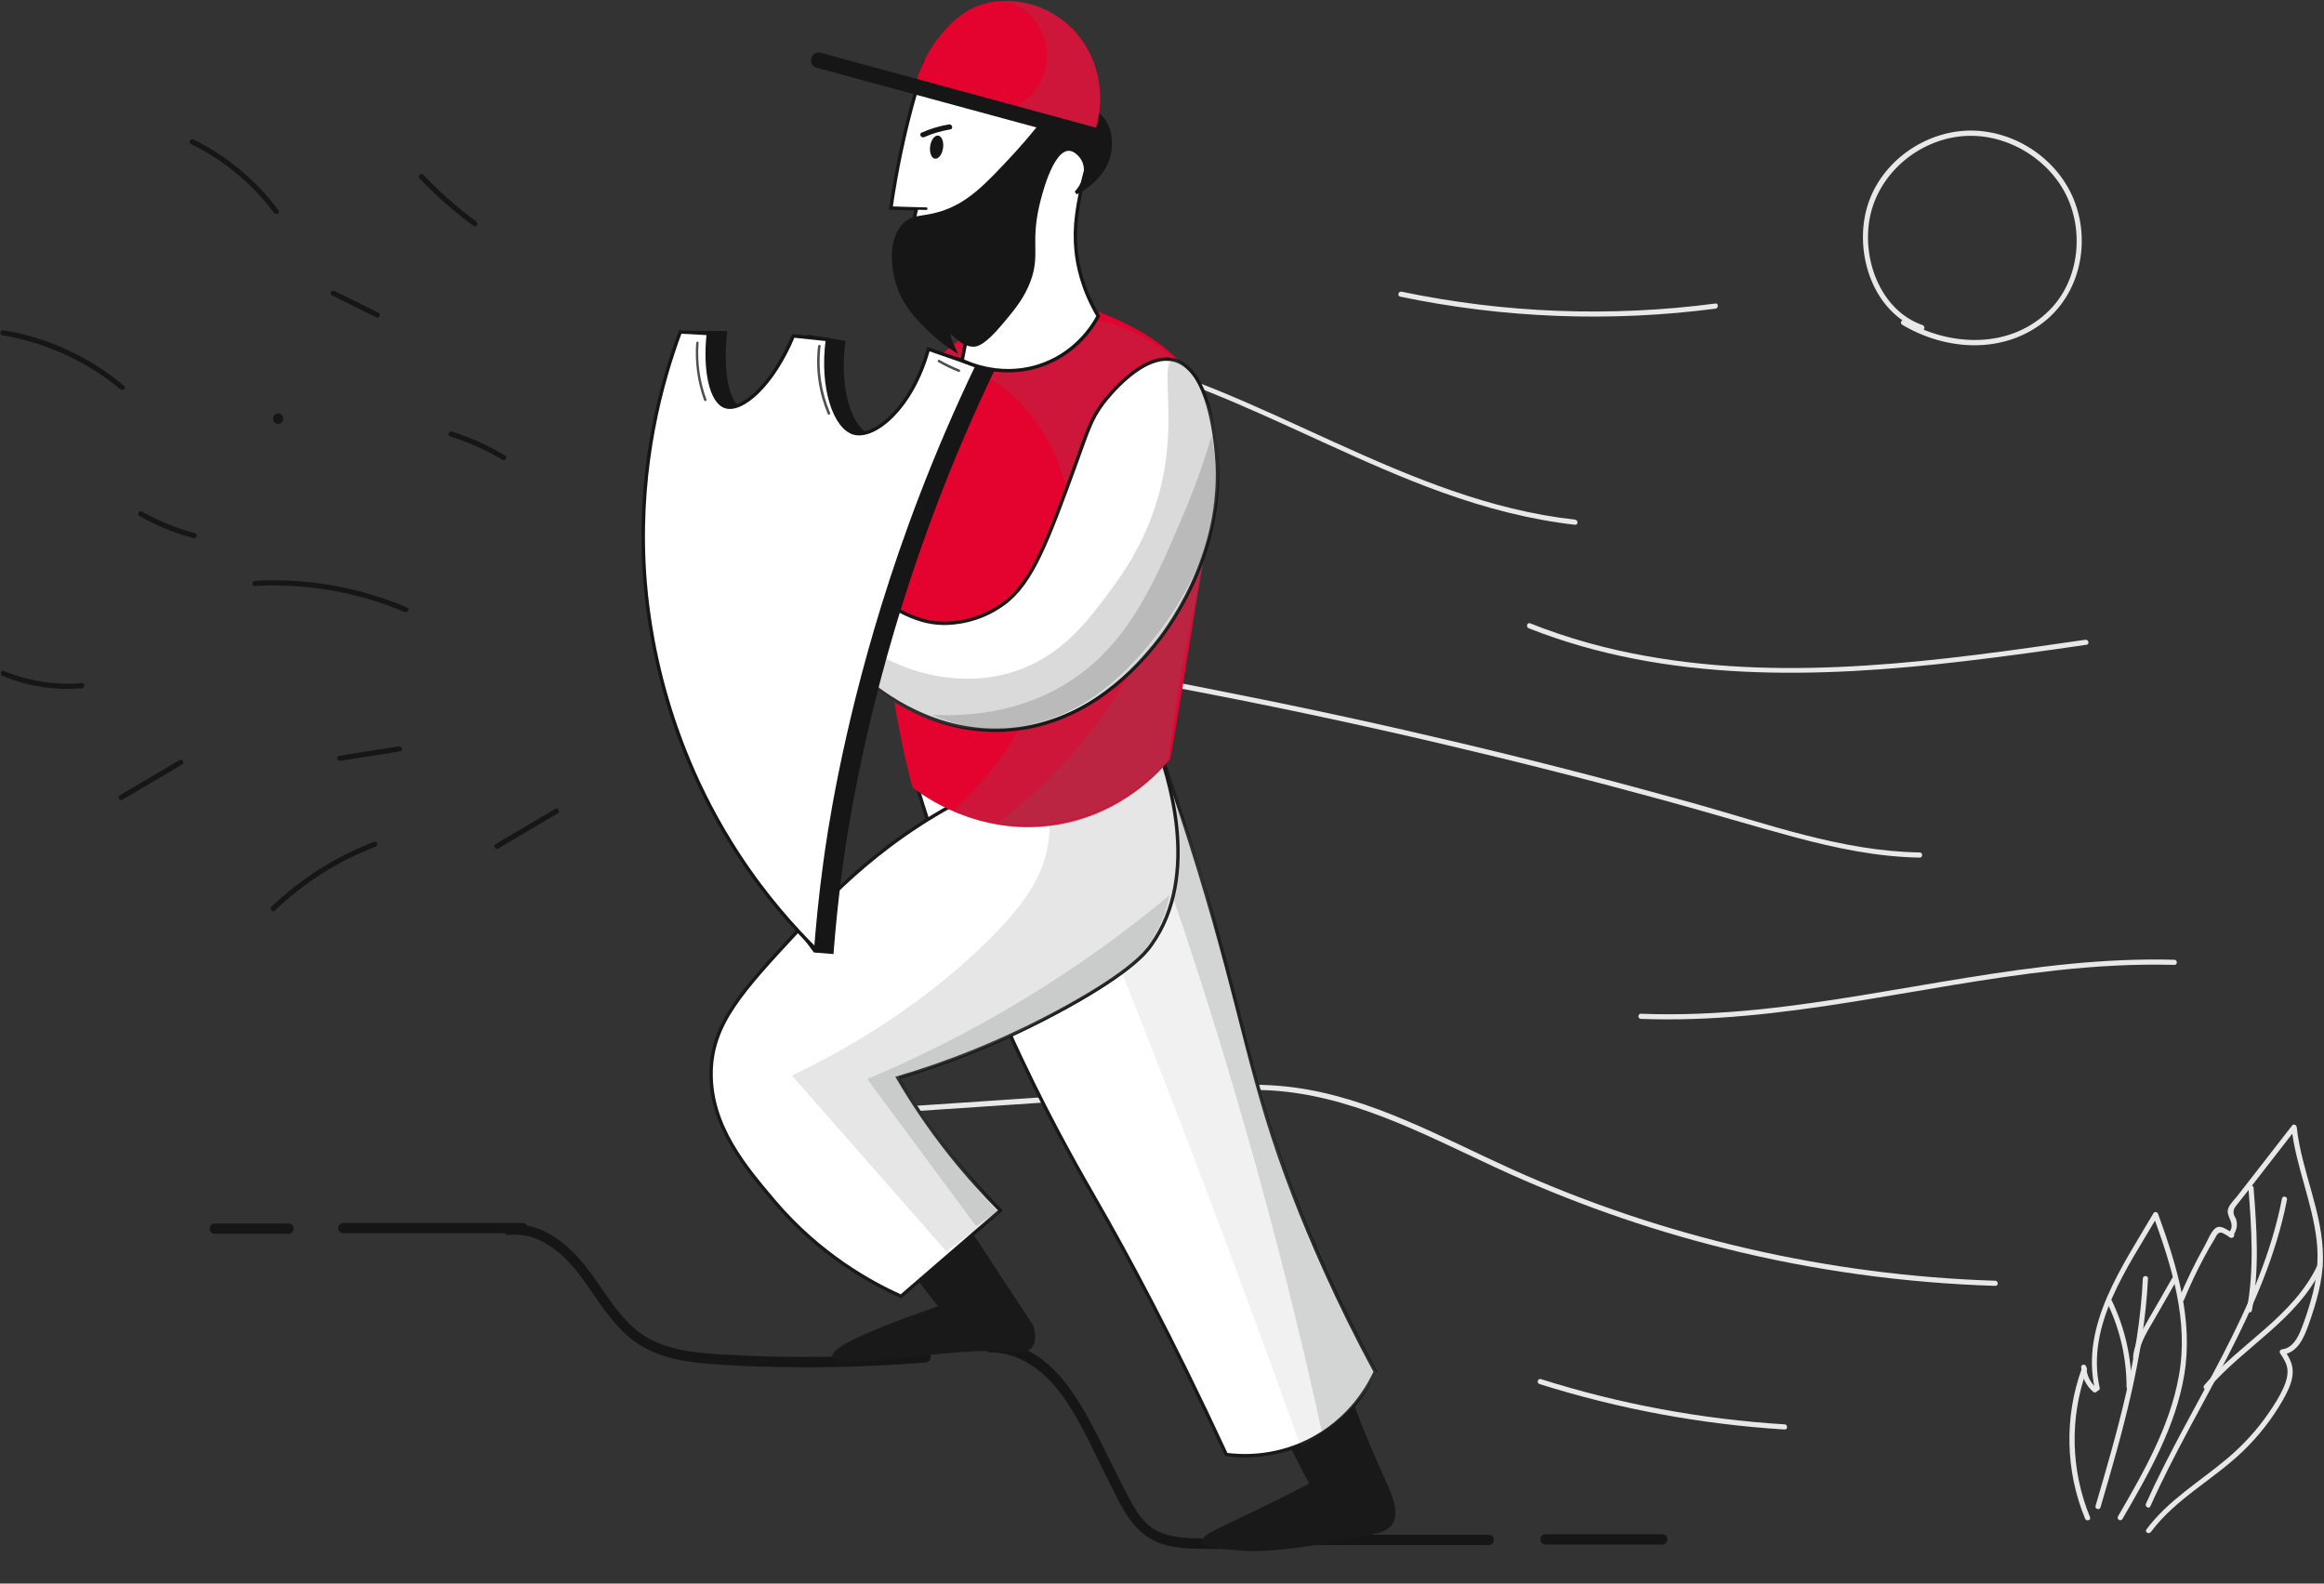 <?xml version="1.0" encoding="UTF-8"?> <!-- Generator: Adobe Illustrator 24.1.2, SVG Export Plug-In . SVG Version: 6.00 Build 0) --> <svg xmlns="http://www.w3.org/2000/svg" xmlns:xlink="http://www.w3.org/1999/xlink" id="Слой_1" x="0px" y="0px" viewBox="0 0 1356 924" style="enable-background:new 0 0 1356 924;" xml:space="preserve"><rect x="0" y="0" width="1356" height="924" fill="#333333" stroke="none"/> <style type="text/css"> .st0{fill:#161616;} .st1{fill:#E8E8E8;} .st2{fill:#191919;} .st3{fill:#FFFFFF;stroke:#191919;stroke-width:2;} .st4{opacity:9.000000e-02;fill:#6C6D6D;enable-background:new ;} .st5{opacity:0.22;fill:#6C6D6D;enable-background:new ;} .st6{opacity:0.17;fill:#6C6D6D;enable-background:new ;} .st7{opacity:0.25;fill:#6C6D6D;enable-background:new ;} .st8{opacity:0.29;fill:#6C6D6D;enable-background:new ;} .st9{fill:#E4032E;} .st10{opacity:0.19;fill:#6C6D6D;enable-background:new ;} .st11{opacity:0.18;fill:#6C6D6D;enable-background:new ;} .st12{fill:#161616;stroke:#161616;stroke-width:2;} .st13{fill:#FFFFFF;stroke:#161616;stroke-width:2;} .st14{fill:#4F4F4F;} </style> <path class="st0" d="M202.7,717.1c5.8,0.5,11.6,1.1,17.4,1.6c1.9,0.2,1.9-2.8,0-3c-5.8-0.5-11.6-1.1-17.4-1.6 C200.8,713.9,200.8,716.9,202.7,717.1L202.7,717.1z"></path> <path class="st0" d="M125.2,719.9c14.4,0,28.8,0,43.2,0c3.9,0,3.9-6,0-6c-14.4,0-28.8,0-43.2,0C121.4,713.9,121.4,719.9,125.2,719.9 L125.2,719.9z"></path> <path class="st0" d="M200.3,719.6c34.9,0,69.7,0,104.6,0c3.9,0,3.9-6,0-6c-34.9,0-69.7,0-104.6,0 C196.4,713.6,196.4,719.6,200.3,719.6L200.3,719.6z"></path> <path class="st0" d="M297.1,720.6c17.6-1.9,31.9,10.9,41.7,24.1c9.3,12.4,17,26.4,29.2,36.3c12.7,10.3,28.8,13.4,44.7,14.7 c19.7,1.6,39.5,2.1,59.3,2.1c22.8,0,45.5-1,68.2-2.8c3.8-0.3,3.9-6.3,0-6c-40.1,3.2-80.5,3.7-120.7,1.2c-17.6-1.1-36-3.2-49.7-15.4 c-12-10.6-19.3-25.2-29.3-37.4c-10.6-13-25.9-24.7-43.6-22.7C293.4,715,293.3,721,297.1,720.6L297.1,720.6z"></path> <path class="st0" d="M577.7,789.1c18.5-0.1,33.5,12.5,43.5,27.1c10.5,15.3,18,32.8,26.3,49.3c7.2,14.3,13.8,29.7,30.1,35.2 c7.5,2.6,15.7,2.9,23.6,3c10,0.2,20,0,30-0.4c3.8-0.1,3.9-6.1,0-6c-10,0.4-20,0.5-30,0.4c-8.6-0.1-17.8-0.4-25.7-4.3 c-7.9-3.9-12.5-11.2-16.5-18.8c-4.6-8.7-8.9-17.5-13.3-26.3c-14-27.8-31.2-65.4-67.8-65.3C573.8,783.1,573.8,789.1,577.7,789.1 L577.7,789.1z"></path> <path class="st0" d="M763,901.5c35.2,0,70.5,0,105.7,0c3.9,0,3.9-6,0-6c-35.2,0-70.5,0-105.7,0C759.2,895.5,759.2,901.5,763,901.5 L763,901.5z"></path> <path class="st0" d="M901.7,901.2c22.7,0,45.5,0,68.2,0c3.9,0,3.9-6,0-6c-22.7,0-45.5,0-68.2,0C897.9,895.2,897.9,901.2,901.7,901.2 L901.7,901.2z"></path> <path class="st1" d="M1219.5,885.3c-11.3-27.4-12-58.1-1.9-86c0.7-1.8-2.2-2.6-2.9-0.8c-10.3,28.3-9.6,59.7,1.9,87.6 C1217.3,887.9,1220.2,887.1,1219.5,885.3L1219.5,885.3z"></path> <path class="st1" d="M1214.3,797.7c0.3,5.6,2.8,10.7,7,14.4c1.5,1.3,3.6-0.9,2.1-2.1c-3.7-3.2-5.9-7.4-6.1-12.3 C1217.2,795.8,1214.2,795.8,1214.3,797.7L1214.3,797.7z"></path> <path class="st1" d="M1225.1,809.7c-8.2-36.5,16.6-70.4,33.9-100.2c-0.9-0.1-1.8-0.2-2.7-0.4c10.9,30.1,20.9,61.5,15,93.8 c-5.3,29.6-20.6,56.2-35.5,81.9c-1,1.7,1.6,3.2,2.6,1.5c15.3-26.4,31.1-53.8,36.1-84.3c5.3-32.3-4.4-63.6-15.3-93.7 c-0.4-1.2-2.1-1.5-2.7-0.4c-17.8,30.6-42.7,65.1-34.2,102.5C1222.7,812.4,1225.6,811.6,1225.1,809.7L1225.1,809.7z"></path> <path class="st1" d="M1274.3,758.5c3.5-8.4,7.3-16.6,11.6-24.6c2-3.8,4.1-7.5,6.4-11.2c0.9-1.5,1.4-3.4,3.4-3.5 c1.3-0.1,4.5,2.3,5.7,2.9c1.7,0.9,3.2-1.7,1.5-2.6c-2.4-1.2-6.5-4.6-9.3-3.4c-3.3,1.4-5.4,7.7-7.1,10.6c-5.7,10-10.6,20.3-15.1,30.9 C1270.7,759.5,1273.6,760.2,1274.3,758.5L1274.3,758.5z"></path> <path class="st1" d="M1302.5,721.6c2.3-3,3.4-6.5,2.2-10.2c-0.3-0.9-1.1-1.8-1.3-2.8c-0.8-3.2,1.1-4.6,2.8-6.9 c2.2-2.8,4.4-5.6,6.6-8.4c8.9-11.5,17.9-23,26.8-34.5c-0.9-0.4-1.7-0.7-2.6-1.1c2.5,22.5,12.1,43.5,14.7,66 c1.4,11.9,0,23.5-3.3,34.9c-1.6,5.6-3.4,11.1-5.5,16.5c-2,5.2-5.1,11.4-11.2,12.2c-1.1,0.1-2,1.2-1.3,2.3c2,3.1,4.1,6.1,4.3,9.9 c0.2,3.5-0.9,7-2.3,10.2c-2.3,5.2-5.5,10.1-8.7,14.8c-6.8,9.9-14.9,18.7-24,26.4c-16.1,13.6-34.6,24.4-47.3,41.5 c-1.2,1.6,1.5,3,2.6,1.5c14.6-19.6,37-30.8,54.3-47.7c8.8-8.6,16.5-18.4,22.6-29.1c2.5-4.4,5-9.2,5.7-14.3c0.8-5.8-1.4-10-4.5-14.7 c-0.4,0.8-0.9,1.5-1.3,2.3c8.9-1.1,12.5-9.9,15.2-17.4c4.4-12.5,8.3-25.3,8.4-38.7c0.2-26.4-12.5-50.6-15.3-76.6 c-0.1-1.1-1.7-2.2-2.6-1.1c-8.7,11.2-17.5,22.5-26.2,33.7c-2,2.6-4,5.1-6,7.7c-1.6,2.1-4.2,4.4-5.1,7c-0.5,1.3-0.5,2.3-0.1,3.6 c1.2,4.1,3.7,6.5,0.3,10.9C1299.2,721,1301.4,723.1,1302.5,721.6L1302.5,721.6z"></path> <path class="st1" d="M1331.5,699.3c-12.6,64.8-52.9,118.9-79.4,178.1c-0.8,1.7,1.8,3.3,2.6,1.5c26.6-59.5,67-113.8,79.7-178.9 C1334.8,698.2,1331.9,697.4,1331.5,699.3L1331.5,699.3z"></path> <path class="st1" d="M1250.3,746c-2.1,45.5-14.9,89.3-27.6,132.7c-0.5,1.9,2.4,2.6,2.9,0.8c12.8-43.7,25.5-87.8,27.7-133.5 C1253.4,744.1,1250.4,744.1,1250.3,746L1250.3,746z"></path> <path class="st1" d="M1229.7,760.6c7.3,15.3,11.1,31.8,11.1,48.8c0,1.9,3,1.9,3,0c-0.1-17.5-4-34.5-11.5-50.3 C1231.5,757.4,1228.9,758.9,1229.7,760.6L1229.7,760.6z"></path> <path class="st1" d="M1267.4,745.8c-4.7,8.2-9.4,16.5-14.2,24.7c-3.9,6.8-7.8,13.3-8.6,21.2c-0.2,1.9,2.8,1.9,3,0 c0.9-8.5,6-15.9,10.1-23.1c4.1-7.1,8.1-14.2,12.2-21.3C1271,745.6,1268.4,744.1,1267.4,745.8L1267.4,745.8z"></path> <path class="st1" d="M1311.9,693c1.8,23.6,3.5,47.5-0.9,70.9c-0.4,1.9,2.5,2.7,2.9,0.8c4.5-23.7,2.9-47.8,1-71.7 C1314.7,691.1,1311.7,691.1,1311.9,693L1311.9,693z"></path> <path class="st1" d="M1288.3,810.4c21.1-24.7,52.6-40.6,66.7-71.1c0.8-1.7-1.8-3.3-2.6-1.5c-14,30.2-45.3,45.9-66.3,70.5 C1284.9,809.7,1287,811.9,1288.3,810.4L1288.3,810.4z"></path> <path class="st1" d="M429.3,655.4c51.6-3.5,103.2-7,154.8-10.4c25.8-1.7,51.6-3.5,77.4-5.2c25.4-1.7,51.2-4.7,76.7-3.7 c48.3,1.9,91.5,25.2,134.4,45.1c42.8,19.8,87.4,35.7,133.2,47.1c51.8,13,105,20.3,158.4,22c1.9,0.1,1.9-2.9,0-3 c-97-3.1-193.4-25.1-281.9-65c-41.2-18.6-81.8-41.7-127.3-47.8c-24.8-3.3-49.8-0.7-74.6,0.9c-25.8,1.7-51.6,3.5-77.4,5.2 c-57.9,3.9-115.8,7.8-173.7,11.7C427.4,652.5,427.4,655.5,429.3,655.4L429.3,655.4z"></path> <path class="st1" d="M957.4,594.5c82,3.2,161.6-19.5,242.5-28.3c22.8-2.5,45.8-3.8,68.8-3.2c1.9,0.1,1.9-2.9,0-3 c-82-2.2-161.5,20.7-242.5,29c-22.8,2.3-45.8,3.4-68.7,2.5C955.5,591.4,955.5,594.4,957.4,594.5L957.4,594.5z"></path> <path class="st1" d="M898.3,807.6c46.4,14.6,94.5,23.5,143,26.5c1.9,0.1,1.9-2.9,0-3c-48.3-3-96.1-11.8-142.2-26.4 C897.2,804.1,896.4,807,898.3,807.6L898.3,807.6z"></path> <path class="st1" d="M432.4,407c45.4-0.6,89.7-11.6,134.7-15.4c46.5-4,91.7,4.2,137.2,13.1c90.3,17.5,179.8,38.5,268.5,62.8 c24.8,6.8,49.5,14.3,74.4,21c23.9,6.4,48.1,11.5,72.9,11.9c1.9,0,1.9-3,0-3c-45.7-0.7-89.8-17-133.3-29.1 c-44.6-12.4-89.4-24-134.5-34.7c-44.7-10.6-89.7-20.4-134.8-29.3c-43.9-8.7-88.4-18.4-133.3-16.7c-51,1.9-100.8,15.8-151.8,16.5 C430.5,404.1,430.5,407.1,432.4,407L432.4,407z"></path> <path class="st1" d="M892,366.6c80.5,31.8,168.8,29.2,253.3,19.3c24.1-2.8,48.2-6.2,72.2-9.7c1.9-0.3,1.1-3.2-0.8-2.9 c-84.1,12.2-170.9,24.6-255.5,9.6c-23.4-4.1-46.3-10.4-68.4-19.2C891,363,890.2,365.9,892,366.6L892,366.6z"></path> <path class="st1" d="M1121.8,189.7c-25.6-8.9-36.3-40.8-30.2-65.4c6-24.2,28.2-42.4,52.9-44.8c24.2-2.3,48.7,11.3,60.2,32.6 c11.6,21.7,8.8,51-8.7,68.7c-22.7,23-58.3,21.7-84.6,6.1c-1.7-1-3.2,1.6-1.5,2.6c25.2,15,58,17.3,82.1-1.2 c21.1-16.1,27.8-45.5,18.7-70.1c-9-24.4-33.6-41.5-59.6-42s-51.3,16.3-60.4,40.7c-10.2,27.4,0.8,65.4,30.3,75.6 C1122.9,193.3,1123.6,190.4,1121.8,189.7L1121.8,189.7z"></path> <path class="st1" d="M560.4,202.7c101.6-11.4,189.9,51.9,281.3,84.7c25.1,9,50.8,15.8,77.3,18.8c1.9,0.2,1.9-2.8,0-3 c-99.5-11-181.6-76.5-278.2-98.1c-26.4-5.9-53.6-8.4-80.5-5.3C558.5,199.9,558.5,202.9,560.4,202.7L560.4,202.7z"></path> <path class="st1" d="M817,173.1c60.4,12.6,122.7,15,183.9,7c1.9-0.2,1.9-3.3,0-3c-60.9,8-122.9,5.7-183.1-6.9 C815.9,169.8,815.1,172.7,817,173.1L817,173.1z"></path> <path class="st0" d="M162.3,247.3c3.9,0,3.9-6,0-6C158.4,241.3,158.4,247.3,162.3,247.3L162.3,247.3z"></path> <path class="st0" d="M244.8,104.1c9.7,10.2,20.2,19.4,31.5,27.7c1.6,1.1,3.1-1.5,1.5-2.6c-11.1-8.2-21.4-17.3-30.9-27.3 C245.6,100.6,243.5,102.7,244.8,104.1L244.8,104.1z"></path> <path class="st0" d="M148.7,341.9c29.9-1.6,59.8,3.5,87.4,15.2c1.8,0.7,3.3-1.8,1.5-2.6c-28.1-11.9-58.4-17.3-88.9-15.6 C146.8,339.1,146.8,342.1,148.7,341.9L148.7,341.9z"></path> <path class="st0" d="M290.7,495.1c11.6-6.8,23.1-13.6,34.7-20.5c1.7-1,0.2-3.6-1.5-2.6c-11.6,6.8-23.1,13.6-34.7,20.5 C287.5,493.5,289,496.1,290.7,495.1L290.7,495.1z"></path> <path class="st0" d="M71.5,466.6c11.6-6.8,23.1-13.6,34.7-20.5c1.7-1,0.2-3.6-1.5-2.6C93.1,450.3,81.6,457.1,70,464 C68.3,465,69.8,467.6,71.5,466.6L71.5,466.6z"></path> <path class="st0" d="M160.5,531.2c16.9-16.2,36.7-28.8,58.6-37.1c1.8-0.7,1-3.6-0.8-2.9c-22.3,8.5-42.6,21.3-59.9,37.9 C157,530.4,159.1,532.6,160.5,531.2L160.5,531.2z"></path> <path class="st0" d="M198.6,443.9c11.6-1.8,23.2-3.6,34.9-5.5c1.9-0.3,1.1-3.2-0.8-2.9c-11.6,1.8-23.2,3.6-34.9,5.5 C195.9,441.3,196.7,444.2,198.6,443.9L198.6,443.9z"></path> <path class="st0" d="M1.5,394.4c14.7,6.1,30.4,8.5,46.3,7.2c1.9-0.2,1.9-3.2,0-3c-15.6,1.3-31-1.1-45.5-7.1 C0.5,390.8-0.3,393.7,1.5,394.4L1.5,394.4z"></path> <path class="st0" d="M1.3,195.6c25.4,4.3,49.2,15.1,69,31.6c1.5,1.2,3.6-0.9,2.1-2.1C52.2,208.2,28,197,2,192.7 C0.2,192.4-0.6,195.3,1.3,195.6L1.3,195.6z"></path> <path class="st0" d="M81.3,301.1c10,5.6,20.5,9.9,31.6,12.9c1.9,0.5,2.7-2.4,0.8-2.9c-10.8-2.9-21.1-7.1-30.9-12.6 C81.2,297.5,79.7,300.1,81.3,301.1L81.3,301.1z"></path> <path class="st0" d="M294.7,265.8c-9.8-5.9-20.2-10.6-31.1-14c-1.9-0.6-2.8,2.3-0.9,2.9c10.7,3.3,20.8,7.8,30.5,13.6 C294.7,269.4,296.3,266.9,294.7,265.8L294.7,265.8z"></path> <path class="st0" d="M111.3,84c19.2,9.4,35.8,23.1,48.6,40.2c1.1,1.5,3.7,0,2.6-1.5c-13.1-17.5-30-31.7-49.6-41.3 C111.1,80.6,109.6,83.2,111.3,84L111.3,84z"></path> <path class="st0" d="M193.7,172.4c8.6,4.2,17.2,8.5,25.7,12.7c1.7,0.9,3.2-1.7,1.5-2.6c-8.6-4.2-17.2-8.5-25.7-12.7 C193.5,168.9,191.9,171.5,193.7,172.4L193.7,172.4z"></path> <path class="st2" d="M744.7,828.7c6.4,12.3,12.8,24.7,19.2,37c-8.1,4.2-19.8,10.2-34.3,17.1c-19.3,9.2-28.6,13-28.1,16.5 c0.6,3.9,13.3,4.8,23.3,5.5c7.7,0.5,22.6,1.2,69.9-8.2c10.2-2,15.1-3.2,17.8-7.5c4.7-7.5-0.9-18.2-7.5-32.9 c-5.3-11.8-12.5-28.8-19.9-50.7C771.7,813.1,758.2,820.9,744.7,828.7z"></path> <path class="st3" d="M527.1,430.9c15,54.6,31.2,98.8,44.5,131.5c11,26.9,20.5,47.4,24.5,55.8c19.4,40.9,36.3,69.7,43.3,82 c18,31.3,43.8,78.9,76.1,148.5c7.7,1,26.7,2.4,47.3-7.6c25.7-12.4,36.7-34.2,39.7-40.7c-22.7-41.9-37.8-77.5-47.3-102.1 c-25.9-66.8-29.2-104.2-55.8-191.1c-13-42.4-25.8-78.3-36.3-106C617.9,411.2,572.5,421,527.1,430.9z"></path> <path class="st4" d="M593.8,418.6c40.8,97.2,80.8,197.7,119.7,301.4c15.6,41.7,30.8,83,45.4,124c7-3.8,16.1-9.6,25.3-18.3 c8.9-8.5,15.1-16.9,19.2-23.6c-9.1-15.2-23-39.8-36.7-71.6c-10.5-24.3-18.9-48.4-60.3-203.5c-4.4-16.5-13.8-51.9-33.2-96.1 c-5.3-12.1-10-21.8-13.1-28C638.1,408.1,616,413.3,593.8,418.6z"></path> <path class="st5" d="M641.9,407.2c17.1,43.9,33.8,90,49.8,138c33.8,102,59.7,199.2,79.5,290c4.7-2.9,10.2-6.8,15.7-12.2 c8-7.8,13.3-15.8,16.6-21.8c-18-32.5-30.4-60.2-38.4-79.5c-30.2-72.6-47.7-145.5-57.7-186.9c-1.6-6.6-2.5-10.6-4.4-17.5 c-10.2-37.1-19.7-51.5-32.3-90.9c-1.6-5.1-4.2-13.3-7-23.6C656.4,404.3,649.2,405.7,641.9,407.2z"></path> <path class="st2" d="M520.6,727.9c8.9,11.4,17.8,22.8,26.7,34.3c-50.7,17.5-62.5,25.5-61.7,29.5c2,9.2,72.5-6.8,102.8-2.7 c2.4,0.3,10.1,1.5,13.7-2.7c3.1-3.7,1.7-9.8,0.7-13c-15.8-24-31.5-48-47.3-72C543.9,710.1,532.2,719,520.6,727.9z"></path> <path class="st3" d="M674.4,433.2c6.6,17.5,26.9,77.1-2.8,118.3c-2.9,4.1-11.6,15.3-49.2,36.1c-37.5,20.7-71.8,33.4-98.5,41.3 c8.1,13.8,18.2,29.1,30.8,44.9c9.9,12.4,19.7,23.2,29,32.5c-19.3,16.7-38.7,33.4-58,50.1c-17.9-8.1-47.6-24.4-73.9-55.4 c-17-20-37.1-43.8-36.9-74.8c0.2-28.8,18-48,51-83.5c22.4-24.1,58.9-62.5,121.4-87.9C622.1,440.6,653.2,435.3,674.4,433.2z"></path> <path class="st6" d="M605.1,448.3c4,8.9,8.6,23,7,39.8c-2.1,22.3-14.3,39.5-34.9,60c-20.3,20.2-56.8,51.5-115.1,79.5 c30,34.2,60,68.3,90,102.5c10.2-7.4,20.5-14.9,30.7-22.3c-9.5-10-19.4-21.3-29.3-34.2c-11.9-15.4-21.8-30.2-30-43.9 c29.6-9.7,53.8-19.7,71.8-27.9c0,0,21.9-9.9,49.5-27.2c12.3-7.7,20.2-13.4,27.2-23c8.3-11.4,11.1-22.2,12.6-27.9 c9.7-37.7-8-80.9-11.9-90c-11.2,0.4-24.7,1.9-39.8,5.6C622.4,441.8,613,445,605.1,448.3z"></path> <path class="st5" d="M682.5,522.2c-17.8,14.9-38,30.3-60.7,45.3c-41.4,27.5-81,47.5-115.8,62.1c21.2,28.6,42.3,57.2,63.5,85.8 c4.4-3,8.8-6,13.3-9.1c-10.4-11.5-21.2-24.5-32.1-39.1c-10.1-13.6-18.9-26.7-26.5-39.1c8.4-2.2,20-5.6,33.5-10.5 c29.4-10.7,49.1-21.9,70.4-34.2c30-17.3,36.5-24.2,41.1-30.7C677.3,541.6,680.8,530.1,682.5,522.2z"></path> <path class="st3" d="M624.3,190.1c-14.8-6.1-32.2,22-33.8,24.6c-5.9,9.8-7.3,16.9-12.8,35.9c-13.5,46.5-20.5,70-33.8,82.2 c-11.9,10.9-24.4,11.4-27.7,11.3c-14-0.1-25.5-9.8-48-29.3c-18.9-16.4-20.9-21.4-31.8-25.5c-5.6-2.1-21.8-8.3-34.5,3.8 c-8.1,7.7-13,21.9-10.8,25.5c2.8,4.6,17.9-6.3,18-5.9c0.1,0.2-4.3,2-8.4,6.9c-2,2.4-5.5,7.6-4.7,9.4c1.5,3.5,14.9-12.6,26.9-6.6 c8.2,4.1,8.6,14.9,18.1,19.1c5.6,2.5,10.9,1.1,14.3-0.2c4.6,9.6,12.3,23.4,24.3,35.9c7.1,7.5,32.4,33.1,67.6,29.3 c37.2-4.1,59.9-38.5,66.9-49.1c4-6.1,33.5-52.3,29.1-112.5C642.5,235.2,639.6,196.5,624.3,190.1z"></path> <path class="st7" d="M622.6,190.1c-5.6,2.5,1.4,30.6-4.3,67.3c-5.4,35.3-19.6,59.1-26,69.9c-8.6,14.6-19.9,33.6-39.2,43.3 c-25.9,13.1-54.9,3.9-74.3-13.3c-5.8-5.1-10.7-18.5-23.6-28.9c-5.6-4.5-10.2-6.9-15.5-9.6c-13-6.6-24.7-12.6-36.6-7.4 c-5.7,2.5-10.8,7.2-10.5,8.1c0.3,0.9,6.9-2.1,12.8-4.9c-7.9,10.4-9.4,13.6-9,14.4s2.8-1.3,8.4-4.1c6-3,10.3-5,15.1-3.3 c2.5,0.9,4.2,2.4,5.3,3.3c4,3.6,4.7,6.9,8.7,11c2.5,2.5,4.7,3.7,5.8,4.3c2.4,1.3,7.6,3.5,14.9,1.7c5,10.1,28.3,55,69.2,63.2 c21,4.2,37.7-3,44.3-6c36.1-16.4,54.3-55.4,59.1-66.2c14.7-33.5,24.6-85.8,9.5-123.5C633.1,200.3,626.5,188.4,622.6,190.1z"></path> <path class="st8" d="M640.8,234.5c-2.5,10.8-6.6,26.3-12.6,44.2c-11.9,35.5-22.6,67.4-43.5,90c-25.8,28-56.7,30.3-74.1,29.2 c12.2,6.9,22.3,8.4,28.8,8.5c49,1.5,83.2-63.3,93.8-92.5c1.9-5.2,5.7-15.9,7.9-31.2C644.1,262.3,642.4,244.9,640.8,234.5z"></path> <path class="st9" d="M546.1,210.1c-16,17-19.9,36-26.1,66.3c-9.4,45.6-4.8,83.2-0.5,116.8c3.6,28.1,8.9,50.9,12.9,66.2 c5.5,4.3,37.7,28.6,82.4,22.1c40-5.9,62.9-32.4,68.1-38.8c1.7-9.5,4.1-23.5,6.9-40.5c15.9-98.6,24.9-148.1,12.9-171.5 c-7-13.7-22.5-34-61.3-48.6C630.2,180.9,578.3,175.9,546.1,210.1z"></path> <path class="st10" d="M549.6,206.7c31.7,11.7,47.4,29,54.8,39.2c41,56.3,15.8,139.7-13.7,186.1c-11.9,18.7-24.9,32.1-34.4,40.7 c8.8,4.2,31.3,13.4,60,9.1c38.6-5.9,60.7-32.2,65.8-38.6c4.1-40.4,10.4-72.1,15.7-94c4.6-19.2,6.7-36.5,11-71.1 c1.5-12.2,3.3-28-4.6-44.5c-4.5-9.4-10.4-15.5-14.8-20c-6.6-6.7-19.9-18.1-41.6-25.1c-10.2-2.5-27.7-5.3-49.1-1.7 C575.2,190.7,558.4,200.6,549.6,206.7z"></path> <path class="st11" d="M700.3,223c-1.8,0.1,2,27.8-3.9,66c-10.9,70.7-45.9,119.7-59.4,137.1c-11.3,14.5-29,34.5-54.9,54.2 c9.3,1.4,21.7,2,35.9-0.7c33.7-6.3,55.1-27,63.3-35.9c2.1-12.2,5.5-31.3,9.8-54.9c10.1-55.2,12.1-61.8,13.7-79 C709.2,262.9,702.4,223,700.3,223z"></path> <path class="st3" d="M686.1,210.4c-18.6-6.1-40.3,21.9-42.3,24.5c-7.4,9.7-9.2,16.8-16.1,35.7c-16.9,46.3-25.6,69.7-42.3,81.8 c-14.9,10.9-30.5,11.3-34.7,11.3c-17.5-0.1-31.9-9.8-60-29.2c-23.7-16.3-26.1-21.3-39.7-25.4c-7-2.1-27.2-8.2-43.1,3.8 c-10.1,7.7-16.3,21.8-13.5,25.4c3.5,4.6,22.4-6.2,22.5-5.9c0.1,0.2-5.4,1.9-10.5,6.8c-2.5,2.4-6.9,7.5-5.9,9.4 c1.9,3.5,18.7-12.5,33.7-6.6c10.2,4.1,10.8,14.8,22.7,19c7,2.5,13.7,1.1,17.9-0.2c5.8,9.5,15.4,23.3,30.4,35.7 c8.9,7.4,40.6,33,84.5,29.2c46.6-4,74.9-38.3,83.7-48.9c5.1-6.1,42-52.1,36.4-111.9C708.9,255.2,705.3,216.7,686.1,210.4z"></path> <path class="st7" d="M684.1,210.3c-7,2.5,1.8,30.4-5.3,67c-6.8,35.1-24.5,58.8-32.6,69.5c-10.8,14.5-24.9,33.4-49.1,43.1 c-32.4,13-68.7,3.8-93-13.2c-7.2-5.1-13.3-18.4-29.5-28.8c-7-4.5-12.7-6.8-19.4-9.5c-16.3-6.6-30.9-12.5-45.8-7.3 c-7.2,2.5-13.5,7.2-13.2,8c0.3,0.9,8.6-2.1,16-4.9c-9.9,10.4-11.8,13.6-11.3,14.4c0.6,0.8,3.5-1.3,10.5-4.1c7.5-3,12.9-5,18.9-3.3 c3.1,0.9,5.3,2.4,6.6,3.3c5.1,3.5,5.9,6.9,10.9,10.9c3.1,2.5,5.9,3.7,7.3,4.3c3,1.3,9.6,3.5,18.7,1.7c6.3,10.1,35.4,54.7,86.6,62.9 c26.3,4.2,47.1-3,55.4-6c45.2-16.3,68-55.1,73.9-65.9C708,319,720.5,267,701.6,229.5C697.2,220.5,688.9,208.6,684.1,210.3z"></path> <path class="st8" d="M706.9,254.5c-3.2,10.7-8.2,26.2-15.7,44c-14.9,35.3-28.3,67.1-54.4,89.6c-32.3,27.8-70.9,30.1-92.7,29 c15.3,6.9,27.9,8.3,36,8.5c61.3,1.4,104.1-63,117.4-92.1c2.4-5.1,7.2-15.8,9.9-31C711,282.1,708.9,264.9,706.9,254.5z"></path> <path class="st12" d="M403.2,194c-19.5,58.2-20.1,106.9-18,136.6c5.3,78.1,36.3,135.7,54.8,169.2c12.9,23.4,25.7,42,35.4,55 c3.3,0.3,6.7,0.5,10,0.8c1-12.8,2.6-30.3,5.4-50.8c2-14.9,10.4-74.1,34.1-150.4c12.1-39.1,29.5-86.7,54.6-139.1 c-10.9-3.1-21.9-6.1-32.8-9.2c-8.1,32.5-27.8,50.8-38.9,48.2c-10.6-2.5-19.4-25.3-15.6-54.6c-6.8-1.1-13.7-2.2-20.5-3.3 c-12.4,29.3-29.9,45.4-39.1,42.3c-8.3-2.8-11.9-21.9-9.4-44.5C416.6,194.1,409.9,194,403.2,194z"></path> <path class="st13" d="M396.9,193.7c-10.8,29.1-24,76.5-21.2,135.2c1.2,24.6,7.3,96.2,54.8,169.2c16.1,24.8,32.9,43.3,45.5,55.8 c1-12.8,2.6-30.3,5.4-50.8c2-14.9,10.4-74.1,34.1-150.4c12.1-39.1,29.5-86.7,54.6-139.1c-9.5-3.3-18.9-6.6-28.4-9.9 c-9.4,34.1-31.3,52.2-43.3,49c-11.1-3-19.4-26.1-15.6-54.6c-6.6-0.7-13.2-1.4-19.9-2.1c-12.2,29.1-30.2,44.4-39.7,41.2 c-8.4-2.9-12.2-21.2-9.9-42.6C407.8,194.2,402.3,194,396.9,193.7z"></path> <path class="st14" d="M477.3,202c-1.6,13.6,0.4,27,5.7,39.6c0.4,0.9,1.7,0.1,1.3-0.8c-5.2-12.3-7.1-25.6-5.5-38.9 C478.9,201,477.4,201,477.3,202L477.3,202z"></path> <path class="st14" d="M406.2,200.1c-0.8,11.4,0.7,22.6,4.6,33.4c0.3,0.9,1.8,0.5,1.4-0.4c-3.9-10.6-5.4-21.7-4.6-33 C407.8,199.1,406.3,199.1,406.2,200.1L406.2,200.1z"></path> <path class="st14" d="M547.5,211.3c3.8,2.2,7.7,4.1,11.8,5.7c0.9,0.4,1.3-1.1,0.4-1.4c-3.9-1.6-7.7-3.4-11.4-5.5 C547.4,209.5,546.6,210.8,547.5,211.3L547.5,211.3z"></path> <path class="st13" d="M539.6,36.2c-1.8,5.6-3.6,11.2-5.2,17.1c-6.9,23.9-11.5,46.8-14.6,68.1c5,0.2,9.9,0.3,14.9,0.5 c-1.2,4.7-5.2,21.8,3.6,40.6c8.2,17.6,22.4,25.7,26.9,28c-1.3,6.6-2.5,13.2-3.8,19.8c3.6,1.7,24.4,11.3,48.2,2 c19.8-7.7,28.9-23.5,31.2-27.9c-9.5-16-12.1-30.1-12.9-38.2c-1.4-13.9,0.9-25.3,2.9-35.5c2.1-10.4,4.8-18.8,7-24.8 c6.8-18.6,0-50.5-20.4-64.5C597.3,7.5,563.7,12.2,539.6,36.2z"></path> <path class="st0" d="M532.5,122.4c2.6,0,5.3,0,7.9,0.1c1,0,1-1.5,0-1.5c-2.6-0.1-5.3-0.1-7.9-0.1 C531.5,120.9,531.5,122.4,532.5,122.4L532.5,122.4z"></path> <path class="st12" d="M623.4,62c-11.2,1.2-14.5,10.4-31,28.2c-16.7,18-27.2,29.3-43.9,34.3c-10.8,3.2-15.6,1.3-20.9,6.7 c-9.2,9.3-6.4,27.2-3,36.6c3.9,10.9,11.1,18.1,17.1,24c5.7,5.7,11.1,9.6,15,12.1c-3.5-7.3-3.5-9.5-2.8-10c1.7-1.2,6.7,7.3,14,7.4 c2.1,0,6-0.7,15.9-12.4c6.7-8,11.3-13.4,15.1-21.6c8-17.7,1-23.8,6.6-47.8c0.9-3.7,7.4-32,17.8-32.5c3.8-0.2,7.1,3.4,8.6,6 c3,5.5,1.6,13.3-4.1,19.5c1.7-0.8,17.6-8.7,19.7-24.7c0.3-2.5,1.5-11.8-4.6-18.8C635.7,60.8,624.3,61.9,623.4,62z"></path> <ellipse transform="matrix(0.138 -0.991 0.991 0.138 385.776 615.359)" class="st0" cx="546.3" cy="86.1" rx="6.8" ry="3.8"></ellipse> <path class="st0" d="M539.3,80c4.9-2.2,10-3.6,15.2-4.5c1.9-0.3,1.1-3.2-0.8-2.9c-5.5,0.9-10.8,2.5-16,4.8 C536,78.2,537.5,80.8,539.3,80L539.3,80z"></path> <path class="st9" d="M535,46.5c1.9-6.3,5.8-16.5,14.3-26.5c3-3.5,9.3-11,18.3-15.3c17.2-8.3,41.4-4.1,57.3,11.2 c15.5,15,21,38.8,14.1,60.8C604.4,66.6,569.7,56.6,535,46.5z"></path> <path class="st0" d="M476.4,39.5c53.5,14.5,107,29.1,160.5,43.6c5.6,1.5,8-7.2,2.4-8.7c-53.5-14.5-107-29.1-160.5-43.6 C473.2,29.3,470.8,38,476.4,39.5L476.4,39.5z"></path> <path class="st10" d="M588.4,0.8c13.5,5,22.5,17.7,22.5,31.6c0,12.1-6.9,23.4-17.8,29.4c15.3,4.3,30.5,8.5,45.8,12.8 c1.4-4,3-10.2,3-17.7c0.1-17.5-8.3-29.9-11.1-33.7c-3-4.1-13.7-17.8-32-21.4C594.6,0.8,590.9,0.7,588.4,0.8z"></path> </svg> 